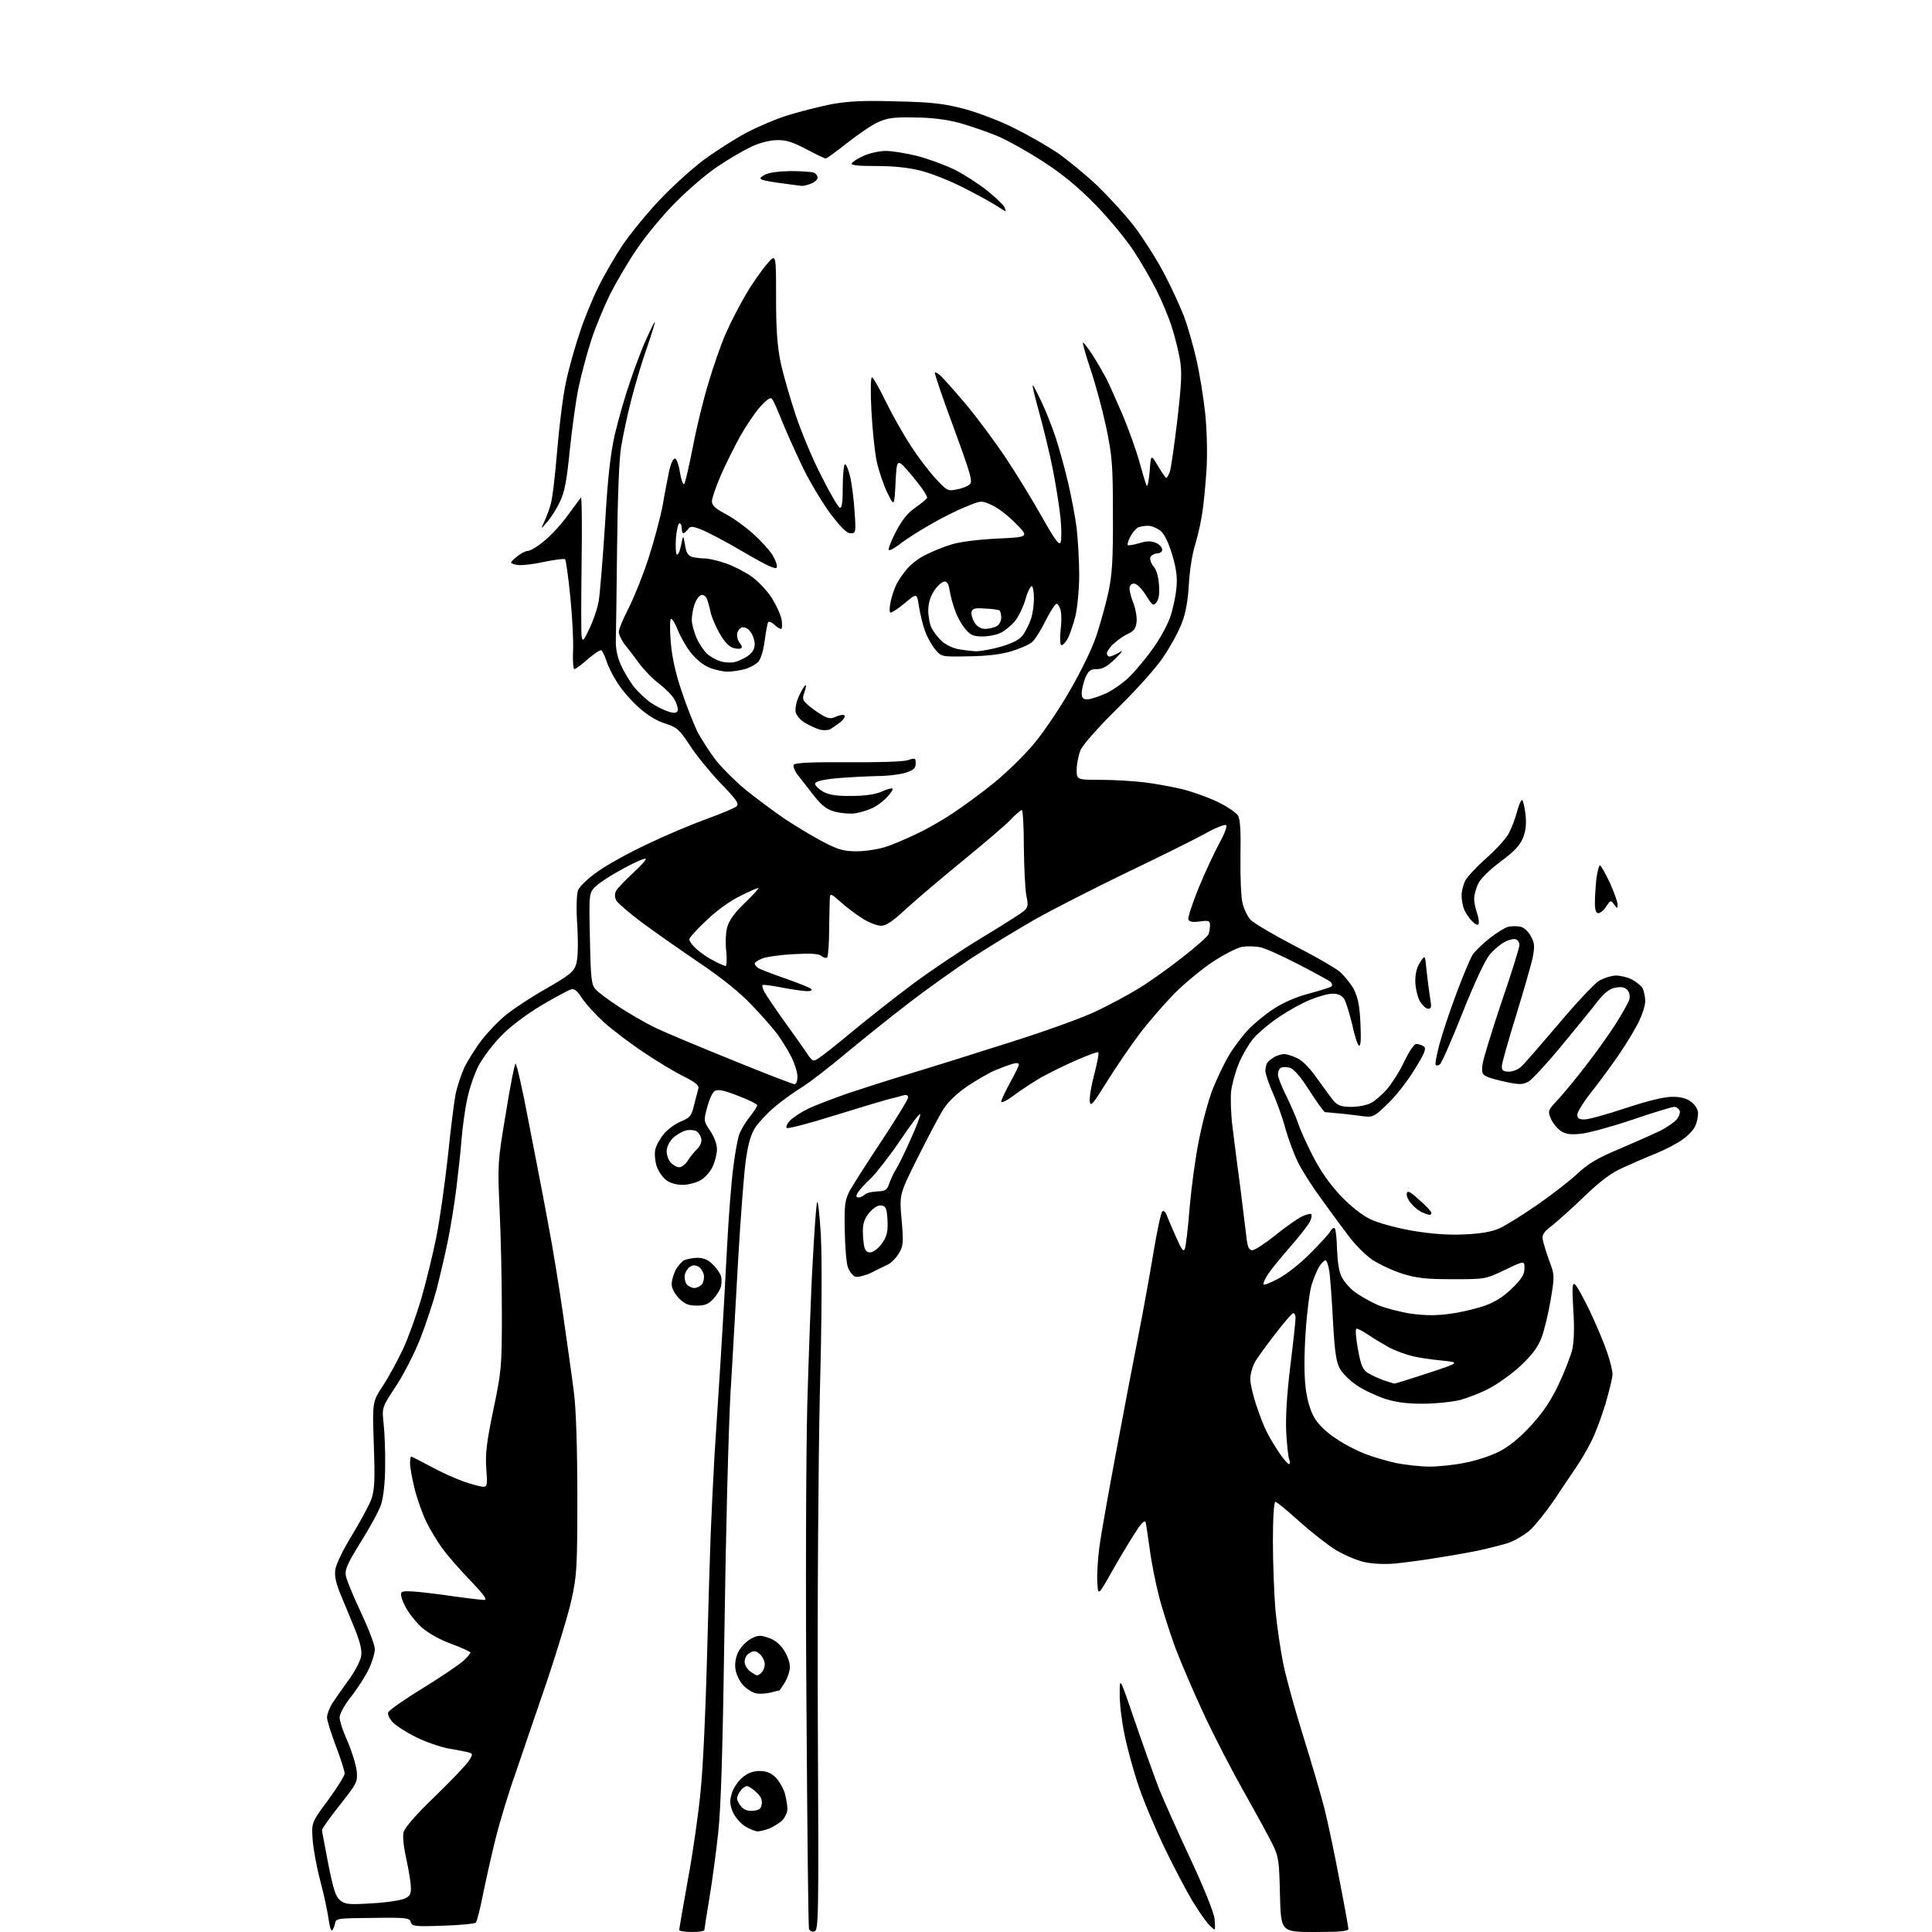 <?xml version="1.0" encoding="UTF-8" standalone="no"?>
<svg 
  version="1.1" 
  xmlns="http://www.w3.org/2000/svg" 
  xmlns:xlink="http://www.w3.org/1999/xlink" 
  xmlns:svg="http://www.w3.org/2000/svg"
  xmlns:rdf="http://www.w3.org/1999/02/22-rdf-syntax-ns#"
  xmlns:cc="http://creativecommons.org/ns#"
  xmlns:dc="http://purl.org/dc/elements/1.1/"
  viewBox="0 0 768 768"
  width="768"
  height="768"
>
<style>svg {background-color: white; }</style>"
<path stroke="none" fill="black" fill-rule="evenodd" d="M132.0,767.3C131.6,767.8 131.0,765.7 130.6,762.8C130.2,759.9 128.8,753.2 127.4,748.0C126.0,742.8 124.6,735.4 124.3,731.5C123.8,724.5 123.8,724.5 130.4,715.6C134.0,710.7 137.0,705.9 137.0,705.0C137.0,704.0 135.4,699.0 133.5,694.0C131.6,689.0 130.0,683.9 130.0,682.7C130.0,681.5 130.9,679.1 131.9,677.4C133.0,675.7 135.9,671.5 138.4,668.1C140.9,664.7 143.2,660.4 143.5,658.6C144.0,656.2 143.3,653.3 141.2,647.9C139.5,643.8 137.0,637.6 135.5,634.1C133.6,629.5 132.9,626.6 133.3,623.9C133.6,621.8 136.4,616.0 139.9,610.3C143.2,604.9 146.7,598.4 147.6,596.0C148.9,592.2 149.1,588.7 148.6,574.4C148.0,557.3 148.0,557.3 152.2,550.9C154.5,547.4 158.0,540.9 160.1,536.5C162.2,532.1 165.4,523.1 167.4,516.5C169.3,509.9 172.0,498.9 173.4,492.0C174.8,485.1 176.8,470.7 178.0,460.0C179.1,449.3 180.5,438.0 181.1,435.0C181.7,432.0 183.3,427.2 184.6,424.3C186.0,421.5 189.1,416.5 191.6,413.3C194.1,410.1 198.4,405.6 201.2,403.4C204.0,401.1 211.1,396.4 217.1,393.0C226.3,387.7 228.1,386.3 229.0,383.4C229.7,381.3 229.9,376.0 229.5,368.3C229.0,360.9 229.2,355.5 229.8,353.8C230.4,352.4 233.8,349.1 237.4,346.6C240.9,344.0 249.8,339.1 257.2,335.6C264.5,332.1 275.2,327.6 281.0,325.5C286.8,323.4 292.1,321.2 292.8,320.5C293.9,319.5 292.7,317.8 286.5,311.4C282.4,307.1 276.8,300.3 274.3,296.4C270.0,289.9 269.1,289.1 264.4,287.6C261.1,286.6 257.2,284.2 253.9,281.2C251.0,278.6 247.2,274.3 245.5,271.5C243.7,268.8 241.7,264.8 241.1,262.8C240.4,260.7 239.5,258.8 239.0,258.5C238.6,258.3 236.2,259.8 233.7,262.0C231.2,264.2 228.8,266.0 228.3,266.0C227.9,266.0 227.6,262.7 227.8,258.8C228.0,254.8 227.5,245.1 226.7,237.2C225.9,229.3 225.0,222.6 224.6,222.3C224.3,222.0 220.4,222.5 216.0,223.4C211.5,224.4 206.7,224.9 205.2,224.5C202.5,223.8 202.5,223.8 205.3,221.4C206.8,220.1 208.9,219.0 209.8,219.0C210.8,219.0 213.8,217.2 216.5,214.9C219.2,212.7 223.4,208.1 225.8,204.7C228.3,201.3 230.6,198.2 230.9,197.8C231.3,197.3 231.4,209.0 231.2,223.8C231.0,238.5 231.0,251.6 231.2,253.0C231.6,255.2 232.0,254.8 234.3,249.9C235.8,246.8 237.5,241.9 238.0,238.9C238.5,235.9 239.6,222.2 240.5,208.5C241.6,189.8 242.6,180.8 244.4,172.7C245.8,166.8 248.5,157.3 250.5,151.6C252.4,145.9 255.3,138.2 257.0,134.6C258.6,131.0 260.1,128.0 260.3,128.0C260.5,128.0 259.2,132.4 257.3,137.8C255.4,143.1 252.6,152.5 251.0,158.7C249.4,164.9 247.6,173.4 246.9,177.7C246.1,182.4 245.5,198.3 245.3,217.5C245.1,235.1 244.9,251.8 244.8,254.5C244.7,257.7 245.4,261.2 246.8,264.3C248.0,267.0 250.3,270.8 251.9,272.9C253.6,275.0 256.6,277.9 258.8,279.4C260.9,280.8 264.1,282.4 265.8,282.9C268.0,283.6 269.0,283.5 269.4,282.5C269.6,281.8 269.1,279.8 268.2,278.2C267.3,276.5 264.5,273.7 262.0,271.8C259.6,270.0 256.1,266.4 254.3,264.0C252.5,261.5 249.9,258.1 248.5,256.4C247.1,254.6 246.0,252.3 246.0,251.2C246.0,250.0 247.8,245.8 249.9,241.7C252.0,237.6 255.6,228.7 257.8,221.9C260.0,215.1 262.6,205.4 263.5,200.5C264.3,195.6 265.6,189.3 266.1,186.7C266.8,183.9 267.7,182.1 268.4,182.3C269.0,182.5 269.9,185.0 270.3,187.9C270.8,190.8 271.5,192.8 272.0,192.4C272.4,191.9 273.9,185.3 275.4,177.8C276.8,170.3 279.6,158.8 281.6,152.3C283.5,145.8 286.6,136.9 288.5,132.6C290.4,128.2 294.1,121.1 296.7,116.7C299.3,112.3 303.1,107.0 305.0,104.8C308.5,100.8 308.5,100.8 308.5,118.2C308.5,131.0 309.0,137.7 310.3,144.0C311.3,148.7 314.0,158.1 316.3,165.0C318.6,171.9 323.2,182.9 326.6,189.4C329.9,196.0 333.2,201.6 333.8,201.8C334.7,202.1 335.0,199.8 335.0,193.6C335.0,189.0 335.4,184.9 335.8,184.6C336.3,184.3 337.2,186.4 337.9,189.3C338.6,192.2 339.4,198.4 339.7,203.2C340.3,211.7 340.2,212.0 338.1,212.0C336.6,212.0 334.2,209.6 329.8,203.8C326.5,199.2 321.3,190.6 318.5,184.5C315.6,178.4 312.0,170.3 310.5,166.5C309.0,162.7 307.4,159.1 306.8,158.5C306.2,157.8 304.6,159.0 302.1,161.8C300.0,164.2 296.5,169.4 294.3,173.3C292.1,177.3 288.6,184.2 286.6,188.8C284.6,193.4 283.0,198.1 283.0,199.3C283.0,200.9 284.4,202.2 288.4,204.3C291.3,205.8 296.2,209.3 299.3,212.1C302.3,214.8 305.8,218.6 307.0,220.5C308.2,222.4 309.0,224.6 308.8,225.5C308.6,226.6 305.1,225.0 295.5,219.4C288.4,215.2 280.7,211.2 278.5,210.4C275.0,209.1 274.4,209.1 273.4,210.5C272.8,211.3 272.0,212.0 271.6,212.0C271.3,212.0 271.0,211.1 271.0,210.0C271.0,208.9 270.6,208.0 270.1,208.0C269.6,208.0 269.0,210.6 268.7,213.8C268.5,216.9 268.6,219.9 269.0,220.4C269.5,220.8 270.2,219.3 270.7,216.9C271.6,212.5 271.6,212.5 272.3,216.6C272.8,219.8 273.5,220.9 275.2,221.4C276.5,221.7 278.7,222.0 280.3,222.0C281.8,222.0 285.5,222.9 288.4,223.9C291.4,224.9 295.9,227.2 298.5,229.0C301.0,230.7 304.7,234.5 306.6,237.4C308.5,240.3 310.3,244.3 310.7,246.3C311.0,248.4 310.9,250.0 310.5,250.0C310.0,250.0 308.8,249.3 307.8,248.3C306.8,247.4 305.7,246.9 305.4,247.3C305.1,247.6 304.5,250.8 304.0,254.5C303.5,258.4 302.5,261.9 301.4,263.1C300.5,264.1 298.1,265.4 296.1,266.0C294.1,266.5 291.0,267.0 289.3,267.0C287.5,267.0 284.2,266.3 282.0,265.4C279.5,264.4 276.6,262.0 274.5,259.3C272.6,256.9 270.4,252.9 269.4,250.4C268.5,248.0 267.3,246.0 266.8,246.0C266.3,246.0 266.2,249.6 266.6,254.7C267.0,260.5 268.4,267.1 270.7,274.0C272.6,279.8 275.5,287.2 277.1,290.6C278.8,293.9 282.3,299.3 284.9,302.6C287.6,305.9 292.9,311.1 296.7,314.2C300.6,317.3 307.4,322.4 311.9,325.5C316.5,328.5 323.4,332.7 327.3,334.7C333.5,337.9 335.4,338.4 341.0,338.4C344.6,338.3 349.8,337.5 352.5,336.5C355.2,335.6 360.6,333.3 364.5,331.4C368.4,329.6 374.9,325.9 379.0,323.1C383.1,320.4 390.3,315.1 395.0,311.3C399.7,307.5 406.5,300.9 410.2,296.6C413.9,292.4 420.5,282.8 424.9,275.2C429.7,266.9 434.1,258.0 435.9,252.5C437.5,247.6 439.7,239.7 440.7,235.0C442.1,228.2 442.5,222.1 442.4,204.5C442.4,184.6 442.1,181.3 439.7,169.7C438.2,162.7 435.4,152.4 433.5,146.8C431.6,141.2 430.3,136.4 430.5,136.2C430.7,136.0 432.4,138.2 434.3,141.1C436.2,144.1 438.6,148.3 439.8,150.5C440.9,152.7 443.8,159.2 446.3,165.0C448.7,170.8 451.7,179.1 452.9,183.5C454.1,187.9 455.4,192.2 455.8,193.0C456.1,193.8 456.7,191.3 457.0,187.5C457.5,180.5 457.5,180.5 460.3,185.2C461.9,187.9 463.4,190.0 463.6,190.0C463.9,190.0 464.5,188.9 465.0,187.6C465.5,186.3 466.8,177.0 468.0,167.0C469.7,152.2 469.9,147.7 469.0,142.7C468.4,139.3 467.0,133.6 465.8,130.0C464.7,126.4 462.0,119.9 459.8,115.5C457.6,111.1 453.3,103.7 450.3,99.2C447.2,94.6 440.4,86.4 435.1,81.0C428.5,74.3 422.1,69.0 414.6,64.2C408.6,60.3 400.4,55.7 396.3,54.0C392.2,52.3 385.4,50.0 381.2,48.8C376.2,47.5 370.0,46.7 363.5,46.7C355.3,46.5 352.7,46.9 349.0,48.6C346.5,49.7 341.0,53.5 336.8,56.8C332.5,60.2 328.7,63.0 328.2,63.0C327.8,63.0 324.3,61.3 320.5,59.3C315.2,56.5 312.4,55.6 308.9,55.7C306.1,55.7 301.9,56.8 298.7,58.3C295.7,59.7 289.7,63.2 285.4,66.1C281.0,69.0 273.4,75.5 268.4,80.6C263.4,85.6 256.5,94.0 253.1,99.1C249.6,104.2 244.9,112.3 242.5,117.0C240.2,121.7 236.8,129.8 235.1,135.0C233.4,140.2 231.1,148.8 230.0,154.0C228.9,159.2 227.4,170.4 226.5,178.9C225.3,190.9 224.5,195.5 222.6,199.4C221.3,202.2 219.0,205.8 217.5,207.5C214.9,210.5 214.9,210.5 216.3,207.5C217.1,205.8 218.3,202.7 218.9,200.5C219.6,198.3 220.7,188.6 221.5,179.0C222.3,169.4 223.8,157.2 225.0,151.8C226.1,146.5 228.6,137.7 230.5,132.1C232.3,126.6 235.7,118.3 238.0,113.8C240.2,109.3 244.5,101.9 247.5,97.4C250.5,93.0 257.0,85.0 262.1,79.6C267.1,74.3 275.0,67.1 279.7,63.6C284.3,60.2 292.0,55.3 296.8,52.7C301.6,50.2 309.2,47.0 313.6,45.7C318.1,44.3 325.7,42.4 330.6,41.4C337.5,40.2 343.3,39.9 356.5,40.3C370.6,40.6 375.2,41.2 383.4,43.3C388.8,44.8 397.6,48.1 402.9,50.8C408.2,53.4 415.9,57.8 420.0,60.5C424.1,63.3 431.4,69.3 436.3,73.9C441.1,78.6 448.0,86.1 451.5,90.8C454.9,95.4 460.1,103.6 462.9,109.0C465.7,114.3 469.1,121.8 470.6,125.6C472.0,129.3 474.2,136.9 475.5,142.5C476.8,148.0 478.4,157.9 479.1,164.4C479.8,171.5 480.0,180.8 479.6,186.9C479.2,192.8 478.5,200.4 477.9,204.0C477.4,207.6 476.1,213.2 475.1,216.5C474.0,219.8 472.9,226.8 472.6,232.1C472.3,238.3 471.3,243.8 469.9,247.4C468.8,250.5 465.5,256.6 462.7,260.8C459.7,265.4 452.1,273.8 444.3,281.5C436.3,289.4 430.5,296.0 429.5,298.2C428.7,300.3 428.0,303.8 428.0,306.0C428.0,310.0 428.0,310.0 437.8,310.0C443.1,310.0 450.9,310.5 455.0,311.0C459.1,311.5 465.6,312.7 469.5,313.6C473.4,314.5 479.8,316.8 483.7,318.6C487.7,320.5 491.5,323.1 492.2,324.3C493.0,325.8 493.3,330.9 493.1,340.5C493.0,348.2 493.3,356.5 493.9,358.9C494.4,361.2 495.9,364.3 497.1,365.6C498.4,367.0 506.1,371.5 514.1,375.7C522.2,379.8 530.5,384.6 532.5,386.2C534.4,387.9 537.0,391.1 538.2,393.3C539.8,396.5 540.5,399.9 540.8,406.9C541.1,413.4 540.9,416.1 540.2,415.6C539.6,415.3 538.4,411.5 537.5,407.2C536.5,403.0 535.1,398.5 534.4,397.2C533.4,395.7 532.0,395.0 529.7,395.0C528.0,395.0 524.0,396.1 520.9,397.4C517.8,398.6 512.2,401.7 508.4,404.3C504.6,406.8 499.9,410.8 498.0,413.1C496.2,415.4 493.6,419.8 492.4,422.9C491.1,426.0 489.8,430.8 489.4,433.7C489.1,436.5 489.3,442.8 489.9,447.7C490.5,452.5 491.9,463.7 493.1,472.5C494.2,481.3 495.3,490.4 495.6,492.8C496.0,495.9 496.6,497.0 497.8,497.0C498.7,497.0 502.9,494.3 507.0,491.0C511.1,487.7 515.8,484.4 517.5,483.6C519.1,482.8 520.8,482.4 521.2,482.6C521.6,482.9 521.4,484.3 520.6,485.8C519.8,487.3 516.4,491.6 513.0,495.5C509.6,499.4 505.6,504.2 504.2,506.3C502.8,508.3 502.0,510.3 502.3,510.6C502.6,510.9 505.2,509.9 508.1,508.3C511.1,506.8 516.7,502.4 520.6,498.5C524.5,494.6 528.2,490.6 528.8,489.5C529.4,488.4 530.2,487.9 530.6,488.3C531.0,488.7 531.4,492.5 531.5,496.8C531.7,501.7 532.3,505.8 533.4,507.7C534.3,509.5 536.5,512.0 538.3,513.4C540.1,514.8 544.1,517.1 547.1,518.5C550.2,519.9 556.4,521.5 560.8,522.2C566.9,523.0 571.0,523.0 576.8,522.2C581.1,521.6 587.3,520.1 590.6,518.9C594.5,517.5 598.1,515.1 601.2,512.0C604.9,508.4 606.0,506.6 606.0,504.2C606.0,501.1 606.0,501.1 598.2,504.8C590.5,508.5 590.4,508.5 577.5,508.5C566.8,508.5 563.2,508.1 557.4,506.3C553.4,505.0 548.1,502.5 545.4,500.7C542.7,498.8 538.5,494.6 536.0,491.2C533.5,487.9 528.7,481.4 525.4,476.8C522.0,472.2 517.8,465.7 516.1,462.3C514.4,458.9 512.1,452.7 510.9,448.4C509.8,444.2 507.5,437.9 505.9,434.3C504.3,430.7 503.0,426.8 503.0,425.7C503.0,424.5 503.4,423.0 503.8,422.4C504.2,421.8 505.5,420.8 506.7,420.1C507.9,419.5 509.6,419.0 510.5,419.0C511.4,419.0 513.7,419.7 515.6,420.6C517.8,421.6 520.9,424.8 523.7,428.9C526.3,432.5 529.2,436.5 530.3,437.8C531.9,439.5 533.4,440.0 537.2,440.0C539.9,440.0 543.4,439.3 544.9,438.5C546.5,437.7 549.5,435.1 551.5,432.8C553.5,430.4 556.6,425.5 558.3,421.8C560.2,417.9 562.1,415.0 563.0,415.0C563.8,415.0 565.1,415.4 565.9,415.9C567.1,416.7 566.5,418.4 562.4,425.0C559.7,429.5 554.9,435.7 551.7,438.7C545.9,444.3 545.9,444.3 540.2,443.5C537.1,443.1 532.9,442.6 531.0,442.5C529.1,442.3 527.2,442.1 526.7,442.1C526.3,442.0 523.5,438.2 520.5,433.5C516.8,427.7 514.2,424.8 512.6,424.4C511.2,424.1 509.6,424.1 509.1,424.5C508.5,424.8 508.0,426.0 508.0,427.1C508.0,428.2 509.5,432.1 511.4,435.8C513.2,439.5 515.3,444.3 516.0,446.5C516.7,448.7 519.3,454.5 521.8,459.4C524.8,465.3 528.6,470.7 532.8,475.2C536.7,479.3 541.3,483.0 544.6,484.6C547.7,486.1 554.6,488.0 561.2,489.2C569.1,490.5 575.4,491.0 582.0,490.7C588.6,490.4 592.9,489.7 596.0,488.3C598.5,487.2 605.2,483.0 611.0,479.0C616.8,475.0 624.0,469.4 627.0,466.6C631.4,462.5 634.9,460.4 644.0,456.6C650.3,453.9 657.5,450.7 660.0,449.5C662.5,448.2 665.3,446.3 666.4,445.1C667.4,444.0 668.0,442.4 667.7,441.5C667.3,440.7 666.4,440.0 665.5,440.0C664.6,440.0 657.1,442.3 648.9,445.1C640.6,447.9 631.4,450.4 628.4,450.7C624.4,451.1 622.4,450.9 620.5,449.6C619.0,448.6 617.2,446.4 616.5,444.7C615.2,441.6 615.3,441.4 619.4,437.0C621.7,434.5 626.5,428.7 630.1,424.0C633.8,419.3 639.1,411.9 641.9,407.6C644.7,403.2 647.3,398.6 647.7,397.3C648.0,395.8 647.7,394.3 646.8,393.4C645.8,392.4 644.4,392.2 642.1,392.6C639.7,393.1 637.7,394.7 634.8,398.4C632.7,401.2 626.2,409.1 620.5,416.0C614.8,422.9 609.0,429.2 607.5,430.0C605.3,431.2 603.9,431.2 598.7,430.1C595.3,429.4 591.7,428.4 590.7,427.8C589.1,427.0 588.9,426.1 589.4,422.7C589.8,420.4 593.2,409.3 597.0,398.0C600.9,386.7 604.0,376.6 604.0,375.7C604.0,374.7 603.4,373.7 602.6,373.4C601.8,373.1 599.9,373.5 598.2,374.4C596.6,375.2 594.0,377.4 592.3,379.3C590.5,381.4 586.4,390.0 581.5,402.3C577.2,413.2 573.1,422.5 572.4,423.1C571.7,423.6 571.0,423.7 570.7,423.3C570.4,422.9 571.1,419.4 572.1,415.5C573.1,411.6 576.1,402.5 578.8,395.3C581.5,388.0 584.5,380.9 585.4,379.5C586.3,378.2 589.3,375.2 592.1,373.0C594.9,370.8 598.3,368.7 599.6,368.4C600.9,368.1 603.1,368.1 604.5,368.4C605.9,368.8 607.7,370.4 608.6,372.3C610.1,375.0 610.1,376.3 609.2,381.0C608.5,384.0 605.5,394.5 602.5,404.2C599.5,413.9 597.0,422.7 597.0,423.9C597.0,425.5 597.6,426.0 599.8,426.0C601.4,426.0 603.6,425.1 604.7,424.0C605.9,423.0 612.5,415.3 619.5,407.1C626.5,398.8 633.7,391.1 635.6,389.9C637.5,388.8 640.6,387.8 642.4,387.8C644.2,387.8 647.1,388.5 648.8,389.4C650.5,390.3 652.4,391.9 653.0,392.9C653.5,394.0 654.0,396.3 654.0,398.0C654.0,399.7 652.8,403.4 651.4,406.3C649.9,409.2 646.6,414.8 643.9,418.7C641.2,422.7 636.3,429.4 633.0,433.6C629.7,437.7 627.0,442.0 627.0,443.1C627.0,444.5 627.7,445.0 629.8,445.0C631.4,445.0 638.8,443.0 646.2,440.5C655.0,437.6 661.5,436.0 664.7,436.0C668.3,436.0 670.5,436.6 672.4,438.1C673.9,439.3 675.0,441.1 675.0,442.5C675.0,443.8 674.6,446.0 674.0,447.4C673.5,448.8 671.3,451.2 669.1,452.8C666.8,454.5 662.0,457.0 658.3,458.5C654.5,460.0 648.6,462.6 645.1,464.2C640.5,466.2 636.3,469.4 630.1,475.3C625.4,479.9 619.5,485.1 617.2,487.0C613.6,489.7 612.9,490.8 613.3,492.9C613.6,494.3 614.7,498.1 615.9,501.3C618.0,506.9 618.0,507.2 616.4,516.8C615.5,522.1 613.9,528.8 612.8,531.7C611.4,535.4 609.2,538.4 604.7,542.7C601.3,545.9 595.7,549.9 592.4,551.7C589.1,553.5 583.7,555.6 580.5,556.5C577.2,557.3 570.5,558.0 565.5,558.0C558.9,558.0 554.7,557.4 550.1,555.9C546.7,554.7 541.8,552.4 539.2,550.6C536.7,548.9 533.7,546.0 532.7,544.2C531.2,541.6 530.6,537.8 529.9,525.7C529.5,517.3 528.8,508.4 528.5,505.8C528.1,503.1 527.4,501.0 526.9,501.0C526.4,501.0 525.3,502.1 524.4,503.5C523.6,504.8 522.2,508.1 521.4,510.7C520.6,513.3 519.5,521.9 519.0,529.7C518.4,538.8 518.4,546.6 519.0,551.6C519.6,556.6 520.9,560.8 522.5,563.6C524.0,566.2 527.3,569.4 531.0,571.8C534.3,574.1 539.6,576.8 542.8,578.0C545.9,579.2 551.4,580.8 555.0,581.6C558.6,582.3 564.6,583.0 568.3,583.0C572.0,583.0 578.5,582.3 582.7,581.4C586.9,580.6 592.9,578.6 596.0,577.0C599.7,575.1 604.1,571.6 608.4,566.9C613.2,561.7 616.4,557.0 619.5,550.5C621.8,545.6 624.3,539.3 625.0,536.5C625.7,533.2 625.9,527.9 625.4,520.6C624.9,511.9 625.0,509.9 626.0,510.5C626.7,510.9 629.4,515.8 632.1,521.4C634.7,526.9 637.8,534.3 638.9,537.7C640.1,541.1 641.0,545.0 641.0,546.3C641.0,547.6 639.7,552.9 638.2,558.1C636.6,563.3 634.1,570.0 632.6,572.9C631.1,575.9 628.5,580.4 626.8,582.9C625.1,585.4 621.1,591.3 618.0,596.0C614.8,600.7 610.4,606.2 608.3,608.2C606.1,610.1 602.1,612.5 599.4,613.4C596.7,614.2 591.4,615.6 587.5,616.4C583.6,617.2 576.2,618.5 571.0,619.3C565.8,620.2 558.5,621.1 554.8,621.5C550.9,621.9 545.8,621.7 542.6,621.0C539.6,620.4 534.5,618.2 531.1,616.2C527.8,614.2 521.2,609.0 516.5,604.8C511.8,600.5 507.5,597.0 507.0,597.0C506.4,597.0 506.0,603.4 506.0,612.8C506.0,621.4 506.5,633.7 507.0,640.0C507.6,646.2 509.0,655.8 510.1,661.3C511.2,666.7 514.8,679.8 518.1,690.3C521.4,700.9 525.2,713.8 526.5,719.0C527.8,724.2 530.5,736.8 532.4,747.0C534.4,757.2 536.0,766.1 536.0,766.8C536.0,767.7 532.4,768.0 522.6,768.0C509.2,768.0 509.2,768.0 508.8,753.2C508.5,739.6 508.3,738.1 505.8,733.0C504.3,730.0 499.3,720.8 494.6,712.5C489.9,704.2 482.7,690.3 478.6,681.5C474.5,672.7 469.4,660.8 467.2,655.0C465.1,649.2 462.1,640.0 460.7,634.5C459.3,629.0 457.6,620.5 457.0,615.5C456.3,610.5 455.6,605.9 455.4,605.1C455.1,604.2 453.7,605.4 451.7,608.6C449.9,611.3 445.7,618.2 442.4,624.0C436.5,634.5 436.5,634.5 436.2,629.0C436.0,626.0 436.4,619.7 437.0,615.1C437.6,610.4 440.6,593.6 443.6,577.6C446.6,561.6 450.6,540.6 452.5,531.0C454.4,521.4 457.1,506.5 458.5,498.0C459.9,489.5 461.5,482.1 462.0,481.6C462.6,481.0 463.4,481.8 464.0,483.6C464.6,485.2 466.3,489.1 467.8,492.4C469.8,496.9 470.5,497.8 471.0,496.4C471.4,495.3 472.3,488.0 472.9,480.0C473.6,472.0 475.2,459.9 476.6,453.2C477.9,446.4 480.4,437.3 482.0,433.1C483.7,428.9 486.6,422.7 488.6,419.4C490.5,416.2 494.0,411.6 496.3,409.2C498.6,406.8 503.0,403.2 506.2,401.1C509.8,398.7 514.9,396.4 520.2,395.0C524.7,393.8 528.9,392.5 529.3,392.1C529.7,391.7 529.5,390.8 528.8,390.2C528.1,389.7 522.3,386.5 515.9,383.2C509.5,379.9 502.7,376.8 500.7,376.5C498.6,376.1 495.5,376.1 493.6,376.4C491.7,376.8 486.6,379.4 482.3,382.2C478.0,385.0 471.1,390.7 466.9,394.9C462.8,399.1 456.6,406.2 453.2,410.7C449.7,415.3 443.9,423.8 440.2,429.7C434.5,438.9 433.5,440.1 433.2,437.9C433.0,436.4 433.8,431.5 435.0,427.0C436.2,422.5 436.9,418.6 436.6,418.3C436.4,418.0 432.5,419.4 428.0,421.4C423.5,423.3 417.1,426.5 413.7,428.4C410.3,430.4 405.4,433.6 402.8,435.6C400.1,437.6 398.0,438.6 398.0,437.9C398.0,437.3 399.6,433.9 401.5,430.4C403.4,427.0 405.0,423.7 405.0,423.2C405.0,422.5 404.0,422.4 402.2,423.0C400.7,423.4 397.7,424.6 395.5,425.5C393.3,426.4 388.5,429.2 384.8,431.6C380.6,434.5 377.1,437.7 375.1,440.8C373.4,443.4 368.8,452.2 364.8,460.2C357.5,474.8 357.5,474.8 358.4,484.8C359.2,493.9 359.1,495.1 357.4,498.1C356.3,500.0 354.3,502.0 352.9,502.7C351.6,503.3 348.5,504.8 346.2,506.0C343.8,507.1 341.0,507.8 340.0,507.5C339.0,507.2 337.6,505.4 337.0,503.6C336.4,501.8 335.9,495.2 335.8,488.9C335.6,479.0 335.9,477.0 337.7,473.5C338.9,471.3 344.6,462.3 350.4,453.6C356.2,444.8 361.0,437.0 361.0,436.3C361.0,435.4 360.3,435.1 359.2,435.4C358.3,435.7 355.5,436.4 353.0,437.0C350.5,437.7 340.7,440.6 331.1,443.6C321.6,446.6 313.4,448.7 312.8,448.4C312.3,448.1 312.8,446.8 314.0,445.5C315.2,444.2 318.6,442.0 321.5,440.6C324.3,439.3 331.4,436.6 337.1,434.6C342.8,432.7 354.0,429.1 362.0,426.7C370.0,424.3 387.5,418.8 401.0,414.5C414.5,410.3 430.0,404.7 435.5,402.1C441.0,399.5 448.6,395.4 452.5,393.0C456.4,390.7 464.1,385.2 469.6,380.9C475.2,376.6 480.0,372.3 480.4,371.4C480.7,370.6 481.0,368.9 481.0,367.8C481.0,366.0 480.5,365.8 476.9,366.3C474.1,366.7 472.7,366.4 472.4,365.5C472.1,364.8 474.0,359.1 476.5,352.9C479.1,346.6 482.8,338.7 484.7,335.2C486.7,331.6 487.9,328.5 487.4,328.0C486.9,327.6 483.1,329.1 479.0,331.4C474.9,333.7 460.9,340.6 448.0,346.8C435.1,353.0 418.5,361.5 411.2,365.6C403.9,369.8 392.4,376.8 385.7,381.2C379.0,385.7 368.0,393.5 361.3,398.7C354.6,403.8 343.4,412.8 336.4,418.6C329.4,424.5 321.4,430.6 318.6,432.3C315.8,434.0 311.1,437.4 308.2,439.8C305.2,442.3 301.7,446.0 300.3,448.1C298.5,450.9 297.4,454.5 296.4,461.7C295.7,467.1 294.4,484.1 293.5,499.5C292.6,514.9 291.3,539.2 290.4,553.5C289.6,567.8 288.5,609.9 288.0,647.0C287.3,695.4 286.6,718.5 285.5,728.5C284.7,736.2 283.1,747.9 282.0,754.5C280.9,761.1 280.0,766.8 280.0,767.2C280.0,767.7 277.8,768.0 275.0,768.0C272.2,768.0 270.0,767.6 270.0,767.2C270.0,766.7 271.6,757.6 273.5,746.9C275.5,736.2 277.7,720.5 278.5,712.0C279.4,703.5 280.5,680.3 281.0,660.5C281.5,640.7 282.2,618.0 282.5,610.0C282.8,602.0 283.5,588.1 284.0,579.0C284.6,569.9 285.7,552.4 286.5,540.0C287.3,527.6 288.4,507.8 289.0,496.0C289.6,484.2 290.7,469.8 291.5,464.0C292.2,458.2 293.3,452.2 294.0,450.6C294.6,449.0 296.4,446.0 298.0,444.0C299.7,441.9 301.0,439.8 301.0,439.3C301.0,438.9 297.6,437.2 293.4,435.6C287.8,433.4 285.4,432.9 284.1,433.7C283.2,434.2 281.9,437.2 281.1,440.2C279.7,445.5 279.7,445.7 282.3,449.5C283.9,451.9 285.0,454.8 285.0,456.8C285.0,458.7 284.2,461.8 283.3,463.7C282.4,465.7 280.3,468.1 278.6,469.1C276.9,470.1 273.6,471.0 271.4,471.0C268.8,471.0 266.3,470.3 264.7,469.0C263.3,467.9 261.6,465.4 261.0,463.5C260.4,461.6 260.1,458.6 260.5,456.9C260.9,455.2 262.5,452.4 264.1,450.5C265.7,448.7 268.8,446.5 270.9,445.7C274.3,444.3 274.9,443.5 275.9,439.3C276.6,436.7 277.3,433.7 277.6,432.8C278.0,431.5 276.6,430.3 271.8,427.9C268.3,426.2 261.2,421.9 256.0,418.4C250.7,414.9 243.6,409.5 240.1,406.4C236.6,403.2 232.7,398.9 231.3,396.7C229.5,393.9 228.3,392.9 227.0,393.3C226.0,393.6 220.7,396.4 215.3,399.6C209.6,403.0 203.0,407.9 199.5,411.5C196.2,414.8 192.1,420.2 190.3,423.5C188.6,426.8 186.5,432.9 185.7,437.0C184.8,441.1 183.9,448.1 183.5,452.5C183.2,456.9 182.2,465.8 181.4,472.4C180.6,478.9 179.0,488.6 177.9,493.9C176.8,499.2 174.8,507.7 173.5,512.8C172.1,517.9 169.2,526.7 167.0,532.3C164.8,537.9 160.5,546.3 157.4,551.0C151.8,559.5 151.8,559.5 152.5,566.0C152.9,569.6 153.2,577.2 153.1,582.9C153.1,589.3 152.4,595.2 151.5,598.0C150.7,600.5 147.0,607.3 143.4,613.0C138.0,621.7 137.0,624.0 137.5,626.5C137.8,628.1 140.5,634.7 143.5,641.0C146.5,647.4 149.0,653.9 149.0,655.5C149.0,657.2 147.9,660.8 146.6,663.5C145.3,666.2 142.2,671.1 139.6,674.4C137.0,677.7 135.0,681.3 135.0,682.7C135.0,684.1 136.4,688.4 138.2,692.3C139.9,696.3 141.5,701.5 141.8,704.0C142.2,708.4 141.9,708.9 135.1,717.5C131.2,722.4 128.0,726.9 128.0,727.5C128.0,728.0 129.2,734.1 130.5,741.0C132.5,751.0 133.4,753.9 135.2,755.4C137.2,757.0 138.6,757.2 147.9,756.6C153.6,756.3 159.4,755.4 160.9,754.7C163.0,753.7 163.5,752.8 163.3,750.0C163.3,748.1 162.4,743.1 161.5,738.9C160.5,734.5 160.0,730.0 160.4,728.4C160.9,726.5 165.3,721.4 173.0,714.0C179.5,707.7 185.6,701.3 186.5,699.8C188.0,697.3 188.0,697.1 186.3,696.6C185.3,696.4 181.8,695.6 178.5,695.1C175.2,694.5 169.3,692.5 165.5,690.6C161.6,688.7 157.4,686.0 156.1,684.6C154.8,683.2 154.0,681.5 154.3,680.7C154.6,679.9 160.8,675.5 168.2,671.0C175.5,666.5 182.7,661.6 184.2,660.2C185.8,658.8 187.0,657.3 187.0,656.9C187.0,656.6 183.6,655.0 179.5,653.5C175.0,651.9 170.4,649.3 167.6,646.9C165.2,644.7 162.2,640.9 161.0,638.4C159.5,635.4 159.1,633.5 159.7,632.9C160.4,632.2 165.8,632.6 175.6,633.9C183.7,635.1 191.3,636.0 192.4,636.0C193.9,636.0 192.5,634.1 186.9,628.2C182.8,624.0 177.8,618.2 175.8,615.5C173.9,612.8 171.0,608.1 169.6,605.2C168.1,602.2 166.0,596.4 164.9,592.2C163.9,588.1 163.0,583.4 163.0,581.8C163.0,580.3 163.2,579.0 163.4,579.0C163.7,579.0 167.2,580.8 171.3,583.0C175.3,585.2 181.3,587.9 184.5,589.0C187.7,590.1 191.1,591.0 192.1,591.0C193.7,591.0 193.8,590.2 193.3,583.8C192.9,577.9 193.4,573.4 196.1,560.5C199.3,545.1 199.5,543.7 199.5,522.0C199.5,509.6 199.1,491.2 198.6,481.0C197.8,462.9 197.8,462.1 201.0,443.0C202.7,432.3 204.5,423.2 204.9,422.8C205.3,422.4 207.8,433.4 210.4,447.3C213.1,461.1 216.6,479.2 218.1,487.5C219.7,495.8 222.3,511.7 223.9,523.0C225.5,534.3 227.5,548.2 228.2,554.0C229.0,560.6 229.5,575.7 229.5,595.0C229.5,622.9 229.3,626.4 227.2,635.8C226.0,641.4 221.6,655.8 217.6,667.8C213.5,679.7 207.9,696.2 205.1,704.4C202.2,712.5 198.6,724.4 197.0,730.9C195.4,737.3 193.2,747.2 192.0,753.0C190.9,758.7 189.6,763.8 189.1,764.3C188.7,764.7 182.8,765.3 176.1,765.5C164.8,765.9 163.7,765.7 163.3,764.1C162.9,762.4 161.6,762.2 148.2,762.4C134.4,762.5 133.5,762.6 133.2,764.5C133.0,765.6 132.5,766.9 132.0,767.3zM323.7,767.8C322.8,768.0 321.8,767.6 321.6,766.8C321.3,766.1 320.9,727.2 320.6,680.5C320.2,631.9 320.4,579.7 320.9,558.5C321.5,538.1 322.4,512.3 323.1,501.0C323.7,489.7 324.4,479.4 324.8,478.0C325.1,476.6 325.8,482.5 326.3,491.0C326.8,500.7 326.7,524.1 325.9,554.0C325.3,581.4 324.9,636.6 325.1,684.5C325.5,762.9 325.4,767.5 323.7,767.8zM482.8,767.0C482.6,767.0 481.4,766.0 480.3,764.8C479.1,763.5 476.3,759.4 473.9,755.5C471.6,751.6 466.6,742.2 462.9,734.5C459.2,726.8 454.5,715.7 452.6,709.9C450.6,704.1 448.1,694.9 447.0,689.5C445.9,684.2 445.0,676.8 445.1,673.1C445.1,666.5 445.1,666.5 451.4,685.0C454.9,695.2 459.2,707.1 460.9,711.5C462.7,715.9 468.2,728.2 473.2,738.9C478.5,750.2 482.5,760.2 482.8,762.7C483.0,765.1 483.1,767.0 482.8,767.0zM301.2,728.0C300.3,728.0 298.0,727.1 296.2,726.0C294.3,724.8 292.2,722.3 291.3,720.3C290.1,717.3 290.0,715.9 290.9,712.9C291.5,710.8 293.4,708.0 295.1,706.6C297.2,704.8 299.3,704.0 301.9,704.0C304.7,704.0 306.4,704.7 308.4,706.6C309.8,708.1 311.4,710.9 312.0,712.9C312.5,714.9 313.0,717.7 313.0,719.1C313.0,720.5 312.0,722.6 310.8,723.8C309.5,724.9 307.2,726.3 305.7,726.9C304.1,727.5 302.1,728.0 301.2,728.0zM299.4,719.8C301.8,719.6 302.6,719.0 302.8,717.1C303.1,715.5 302.3,713.9 300.6,712.4C299.2,711.1 297.6,710.0 296.9,710.0C296.3,710.0 295.1,710.8 294.4,711.8C293.7,712.7 293.0,714.1 293.0,714.9C293.0,715.7 293.8,717.2 294.7,718.2C295.8,719.5 297.4,720.0 299.4,719.8zM306.5,672.8C304.8,673.2 302.3,673.4 300.9,673.2C299.4,673.0 297.1,671.6 295.6,670.1C294.1,668.6 292.7,665.7 292.4,663.8C292.0,661.5 292.4,659.0 293.4,656.8C294.4,654.8 296.6,652.5 298.4,651.5C301.2,650.0 302.2,649.9 305.3,651.0C307.7,651.7 310.0,653.5 311.5,655.8C312.9,657.8 314.0,660.8 314.0,662.5C314.0,664.1 313.1,667.0 312.0,668.8C310.9,670.5 309.9,672.0 309.8,672.0C309.6,672.0 308.1,672.3 306.5,672.8zM301.0,666.0C301.3,666.0 302.1,665.5 302.8,664.8C303.5,664.1 304.0,662.6 304.0,661.5C304.0,660.3 303.1,658.5 302.1,657.6C300.6,656.2 299.7,656.1 298.1,657.0C296.9,657.6 296.0,659.1 296.0,660.5C296.0,661.8 297.0,663.6 298.2,664.4C299.4,665.3 300.7,666.0 301.0,666.0zM512.4,582.0C512.8,582.0 512.9,581.2 512.5,580.2C512.1,579.3 511.6,574.5 511.3,569.5C511.0,563.6 511.5,554.6 512.9,543.2C514.1,533.6 515.0,525.0 515.0,523.9C515.0,522.9 514.6,522.0 514.1,522.0C513.6,522.0 510.6,525.5 507.3,529.8C504.0,534.0 500.3,539.1 499.1,541.0C498.0,542.9 497.0,546.1 497.0,548.1C497.0,550.0 498.1,554.8 499.4,558.6C500.7,562.5 502.5,567.2 503.5,569.1C504.4,571.0 506.6,574.6 508.3,577.2C510.1,579.9 511.9,582.0 512.4,582.0zM554.3,550.0C554.7,550.0 560.8,548.1 567.8,545.8C580.5,541.6 580.5,541.6 572.8,540.8C568.6,540.4 563.2,539.6 560.8,538.9C558.4,538.3 554.7,536.9 552.5,535.8C550.3,534.6 546.6,532.4 544.2,530.8C541.9,529.2 539.6,528.0 539.2,528.2C538.7,528.4 539.0,532.0 539.8,536.3C540.9,542.5 541.7,544.4 543.6,545.7C544.9,546.5 547.7,547.8 549.8,548.6C551.8,549.3 553.9,549.9 554.3,550.0zM277.0,519.0C273.7,519.0 272.2,518.4 269.9,516.1C268.2,514.3 267.0,512.1 267.0,510.5C267.0,509.1 267.7,506.6 268.5,505.0C269.3,503.4 270.9,501.6 271.9,501.0C273.0,500.5 275.4,500.0 277.3,500.0C279.7,500.0 281.5,500.8 283.3,502.6C284.8,504.0 286.2,506.1 286.6,507.2C286.9,508.3 286.9,510.2 286.6,511.4C286.3,512.6 284.9,514.9 283.6,516.3C281.7,518.4 280.2,519.0 277.0,519.0zM276.0,512.0C277.0,512.0 278.3,511.3 279.0,510.6C279.6,509.8 280.0,508.1 279.8,506.9C279.6,505.7 278.7,504.2 277.8,503.6C276.5,502.8 275.5,502.8 274.2,503.6C273.3,504.2 272.4,505.7 272.2,506.9C272.0,508.1 272.4,509.8 273.0,510.6C273.7,511.3 275.0,512.0 276.0,512.0zM346.3,497.8C347.5,497.6 349.5,495.9 350.8,494.0C352.6,491.3 353.0,489.5 352.8,485.0C352.5,480.3 352.2,479.5 350.4,479.2C349.0,479.0 347.4,480.0 345.6,482.0C343.7,484.3 343.0,486.3 343.0,489.3C343.0,491.6 343.3,494.5 343.6,495.8C344.1,497.4 344.9,498.0 346.3,497.8zM568.2,482.9C567.8,482.9 566.6,482.5 565.5,482.0C564.4,481.6 562.4,480.1 561.2,478.7C559.9,477.3 559.0,475.4 559.2,474.5C559.4,473.1 560.5,473.6 564.2,477.0C566.9,479.3 569.0,481.6 569.0,482.1C569.0,482.6 568.7,483.0 568.2,482.9zM341.3,476.0C342.0,476.0 343.1,475.5 343.7,474.9C344.4,474.2 346.6,473.7 348.7,473.6C352.0,473.5 352.6,473.1 353.5,470.4C354.1,468.8 355.2,466.3 356.1,464.9C357.0,463.6 359.6,458.3 361.9,453.1C364.2,448.0 366.0,443.4 365.8,442.9C365.6,442.4 362.1,447.0 358.0,453.1C353.9,459.2 348.5,466.1 346.2,468.4C343.8,470.6 341.4,473.3 340.9,474.2C340.2,475.5 340.3,476.0 341.3,476.0zM270.0,464.0C271.0,464.0 272.6,462.8 273.5,461.2C274.5,459.7 276.1,457.7 277.2,456.7C278.3,455.6 279.0,453.9 278.8,452.8C278.6,451.6 277.8,450.3 276.9,449.7C276.0,449.2 274.1,449.0 272.6,449.4C271.1,449.8 268.7,451.2 267.4,452.5C266.0,453.9 265.0,456.1 265.0,457.6C265.0,459.1 265.7,461.2 266.7,462.2C267.6,463.2 269.1,464.0 270.0,464.0zM315.8,431.0C316.5,431.0 317.0,429.7 317.0,428.0C317.0,426.3 315.9,422.8 314.6,420.2C313.3,417.6 310.8,413.6 309.1,411.2C307.4,408.9 302.8,403.6 298.8,399.5C294.2,394.6 287.0,388.8 278.1,382.8C270.6,377.7 260.3,370.5 255.3,366.8C250.2,363.0 245.6,359.0 245.0,358.0C244.3,356.6 244.3,355.4 244.9,354.1C245.5,353.1 248.5,349.9 251.6,347.1C254.7,344.2 257.0,341.7 256.7,341.4C256.4,341.0 252.5,342.7 248.1,345.1C243.7,347.4 238.7,350.6 237.1,352.1C234.1,354.8 234.1,354.8 234.5,373.0C234.8,388.8 235.1,391.5 236.7,393.2C237.7,394.4 241.9,397.5 246.0,400.2C250.1,402.9 256.7,406.7 260.6,408.6C264.4,410.4 278.2,416.2 291.1,421.4C304.0,426.7 315.1,430.9 315.8,431.0zM325.8,420.4C327.3,419.4 333.5,414.5 339.6,409.4C345.7,404.4 356.3,396.0 363.2,390.9C370.2,385.7 382.4,377.5 390.4,372.7C398.3,367.9 405.8,363.2 406.9,362.2C408.7,360.7 408.8,359.9 408.0,356.0C407.5,353.5 407.1,344.9 407.0,336.8C407.0,328.6 406.6,322.0 406.2,322.0C405.8,322.0 403.6,323.8 401.5,326.1C399.3,328.3 390.9,335.5 382.8,342.1C374.7,348.7 364.7,357.2 360.5,361.0C354.9,366.2 352.3,368.0 350.2,368.0C348.7,368.0 345.3,366.7 342.8,365.1C340.3,363.5 336.3,360.5 334.1,358.5C330.7,355.4 330.0,355.1 329.9,356.6C329.8,357.7 329.7,363.3 329.6,369.2C329.6,375.0 329.2,380.2 328.8,380.6C328.4,381.0 327.4,380.7 326.5,380.0C325.4,379.1 322.4,378.9 315.2,379.3C309.9,379.6 304.3,380.4 302.8,381.1C301.2,381.8 300.0,382.6 300.0,383.0C300.0,383.4 300.6,384.2 301.2,384.7C301.9,385.2 306.8,387.1 312.0,388.9C317.2,390.7 321.9,392.6 322.4,393.1C323.0,393.6 322.5,394.0 320.9,394.0C319.6,394.0 315.1,393.4 311.0,392.6C306.9,391.8 303.3,391.3 303.1,391.6C302.9,391.8 303.2,393.0 303.8,394.2C304.5,395.5 307.8,400.4 311.2,405.2C314.7,410.0 318.8,415.8 320.3,418.0C323.1,422.2 323.1,422.2 325.8,420.4zM567.7,401.0C566.8,401.0 565.3,399.5 564.3,397.8C563.4,396.0 562.6,392.4 562.6,389.9C562.6,386.9 563.3,384.2 564.6,382.4C566.5,379.5 566.5,379.5 567.1,386.0C567.5,389.6 568.1,394.4 568.5,396.8C569.1,400.3 569.0,401.0 567.7,401.0zM288.4,384.0C288.9,384.0 289.0,381.4 288.7,378.2C288.3,375.0 288.5,370.6 289.1,368.5C289.9,365.8 292.1,362.7 296.2,358.8C299.5,355.6 301.9,353.0 301.4,353.0C301.0,353.0 297.7,354.4 294.2,356.2C290.4,358.0 284.8,362.0 280.9,365.8C277.1,369.3 274.0,372.8 274.0,373.4C274.0,374.1 275.2,375.8 276.8,377.2C278.3,378.6 281.3,380.7 283.5,381.8C285.7,383.0 287.9,383.9 288.4,384.0zM587.8,367.2C587.5,368.0 586.6,367.6 585.1,366.1C583.9,364.9 582.5,362.8 582.0,361.4C581.4,360.0 581.0,357.5 581.0,355.9C581.0,354.2 581.7,351.6 582.5,350.0C583.3,348.5 587.2,344.3 591.1,340.9C595.0,337.4 599.0,333.0 599.9,331.0C600.9,329.1 602.3,325.4 603.0,322.8C603.7,320.1 604.6,318.0 605.0,318.0C605.4,318.0 606.0,320.5 606.4,323.5C606.8,327.5 606.6,330.1 605.4,333.1C604.1,336.2 601.9,338.5 596.5,342.5C592.1,345.8 588.6,349.2 587.6,351.3C586.7,353.2 586.0,355.9 586.0,357.3C586.0,358.6 586.5,361.1 587.1,362.8C587.7,364.5 588.0,366.5 587.8,367.2zM635.4,363.0C634.4,363.0 634.0,361.7 634.0,358.8C634.0,356.4 634.3,352.1 634.6,349.2C635.0,346.4 635.6,344.0 636.0,344.0C636.4,344.0 638.1,347.1 639.9,350.8C641.6,354.6 643.0,358.5 643.0,359.5C643.0,361.3 643.0,361.3 641.6,359.5C640.3,357.7 640.2,357.8 638.5,360.3C637.6,361.8 636.1,363.0 635.4,363.0zM340.0,323.3C338.1,323.6 334.5,323.3 332.0,322.7C328.5,321.7 326.8,320.4 323.3,316.0C321.0,313.0 318.1,309.3 316.9,307.8C315.8,306.3 315.2,304.5 315.5,304.0C316.0,303.2 323.1,302.9 336.8,303.0C348.7,303.1 358.9,302.8 360.8,302.2C363.8,301.2 364.0,301.3 364.0,303.5C364.0,305.3 363.2,306.1 360.2,307.1C358.2,307.8 352.9,308.5 348.5,308.5C344.1,308.6 336.8,309.0 332.2,309.4C326.4,310.0 324.0,310.7 324.0,311.6C324.0,312.3 325.5,313.7 327.2,314.7C329.6,316.0 332.7,316.5 338.5,316.4C343.7,316.4 347.9,315.8 350.4,314.7C352.6,313.7 354.5,313.2 354.8,313.5C355.1,313.8 354.1,315.3 352.5,317.0C351.0,318.6 348.3,320.6 346.6,321.3C344.9,322.1 341.9,323.0 340.0,323.3zM330.0,289.9C329.2,290.3 327.3,290.4 325.8,290.0C324.4,289.6 321.8,288.4 320.1,287.4C318.3,286.4 316.7,284.5 316.3,283.2C316.0,281.9 316.5,279.1 317.5,276.9C318.5,274.7 319.7,272.7 320.1,272.4C320.6,272.2 320.4,273.3 319.8,275.1C318.8,277.9 319.0,278.4 321.6,280.6C323.2,281.9 325.7,283.7 327.2,284.5C329.4,285.7 330.4,285.8 332.5,284.8C333.9,284.2 335.3,284.0 335.7,284.4C336.1,284.8 335.4,286.0 334.0,287.1C332.6,288.2 330.8,289.4 330.0,289.9zM432.2,278.0C433.5,278.0 436.8,276.9 439.7,275.6C442.6,274.2 446.9,271.2 449.2,268.8C451.6,266.4 455.7,261.5 458.3,257.8C461.0,254.1 464.0,248.6 465.1,245.5C466.2,242.4 467.3,237.3 467.6,234.1C468.1,229.6 467.7,226.5 466.0,220.6C464.4,215.4 462.9,212.3 461.2,210.9C459.8,209.9 457.7,209.0 456.4,209.0C455.2,209.0 453.4,209.3 452.5,209.6C451.7,210.0 450.2,211.6 449.4,213.2C448.5,214.8 448.1,216.4 448.3,216.7C448.6,216.9 450.7,216.6 452.9,215.9C456.0,215.0 457.6,215.0 459.5,215.8C460.9,216.4 462.0,217.6 462.0,218.5C462.0,219.3 461.1,220.0 460.0,220.0C458.9,220.0 457.7,220.7 457.3,221.5C457.0,222.4 457.6,224.0 458.5,225.1C459.6,226.2 460.5,229.1 460.7,232.3C461.0,235.7 460.7,238.1 459.8,239.3C458.5,241.0 458.2,240.9 455.5,236.6C453.8,233.9 451.9,232.0 450.8,232.0C449.7,232.0 449.0,232.7 449.0,234.0C449.0,235.1 449.7,237.7 450.6,239.9C451.4,242.0 452.0,245.3 451.8,247.1C451.6,249.7 450.8,250.8 448.5,251.9C446.9,252.6 444.3,254.4 442.8,255.8C441.2,257.2 440.0,259.0 440.0,259.7C440.0,260.4 440.5,261.0 441.0,261.0C441.6,261.0 443.3,260.3 444.8,259.4C446.7,258.2 446.3,258.9 443.3,261.9C440.2,264.9 438.3,266.0 436.0,266.0C433.4,266.0 432.7,266.6 431.4,269.5C430.7,271.4 430.0,274.1 430.0,275.5C430.0,277.4 430.5,278.0 432.2,278.0zM292.0,263.2C293.4,262.9 295.7,261.8 297.2,260.8C299.1,259.5 300.0,258.0 300.0,256.0C300.0,254.5 299.2,252.2 298.2,251.0C297.1,249.6 295.9,249.1 294.7,249.5C293.8,249.9 293.0,251.2 293.0,252.4C293.0,253.6 293.5,255.1 294.2,255.8C294.8,256.4 295.1,257.3 294.7,257.6C294.4,258.0 293.0,258.0 291.6,257.6C289.9,257.2 288.0,255.2 286.0,251.7C284.4,248.9 282.7,244.9 282.4,243.0C282.0,241.1 281.3,238.7 280.9,237.8C280.4,236.8 279.3,236.3 278.6,236.6C277.8,236.9 276.7,238.5 276.1,240.2C275.5,241.9 275.0,244.7 275.0,246.4C275.0,248.1 275.9,251.3 276.9,253.6C277.9,255.9 279.8,258.7 281.1,259.9C282.4,261.1 284.8,262.4 286.5,262.9C288.1,263.4 290.6,263.5 292.0,263.2zM384.9,260.9C374.2,261.1 374.2,261.1 371.7,258.1C370.3,256.4 368.5,253.1 367.7,250.8C366.8,248.4 365.8,244.1 365.3,241.1C364.5,235.7 364.5,235.7 359.6,239.8C356.9,242.1 354.3,243.7 353.9,243.5C353.5,243.2 353.6,241.2 354.1,238.9C354.6,236.6 355.7,233.5 356.5,232.0C357.3,230.5 359.1,227.8 360.6,226.1C362.1,224.3 365.3,221.8 367.9,220.6C370.4,219.3 375.0,217.4 378.0,216.5C381.4,215.4 388.5,214.5 396.3,214.1C409.1,213.5 409.1,213.5 403.8,208.1C400.9,205.1 396.6,201.8 394.3,200.8C390.1,198.9 390.1,198.9 383.8,201.5C380.3,202.9 373.9,206.1 369.5,208.7C365.1,211.2 359.8,214.6 357.7,216.3C355.6,217.9 353.6,219.0 353.3,218.6C353.0,218.3 354.2,215.1 356.1,211.4C358.5,206.8 360.8,203.9 363.7,201.9C366.0,200.3 368.2,198.5 368.5,198.0C368.9,197.4 366.3,193.6 362.8,189.4C356.5,181.9 356.5,181.9 356.0,191.7C355.5,201.5 355.5,201.5 352.7,195.8C351.2,192.7 349.3,187.1 348.5,183.4C347.7,179.6 346.8,170.6 346.4,163.3C346.0,155.6 346.1,150.0 346.6,150.0C347.1,150.0 349.6,154.4 352.2,159.8C354.8,165.1 359.3,173.0 362.1,177.3C364.9,181.6 369.3,187.4 371.9,190.2C376.3,195.0 376.8,195.3 380.1,194.6C382.1,194.3 384.4,193.4 385.3,192.7C386.8,191.6 386.2,189.4 379.1,170.0C374.7,158.2 371.4,148.3 371.6,148.1C371.8,147.9 372.7,148.3 373.6,149.1C374.6,149.9 379.1,155.0 383.8,160.5C388.4,166.0 395.6,175.7 399.8,182.0C404.0,188.3 410.5,198.9 414.2,205.5C419.2,214.4 421.1,217.0 421.6,215.6C422.0,214.7 422.0,210.4 421.6,206.2C421.2,202.0 419.8,193.1 418.5,186.5C417.2,179.9 414.7,169.8 413.1,164.0C411.5,158.2 410.3,153.4 410.5,153.2C410.7,153.0 412.2,155.9 413.9,159.5C415.7,163.2 418.2,169.6 419.6,173.8C421.0,178.0 423.2,186.0 424.5,191.5C425.8,197.0 427.4,205.3 428.0,210.0C428.5,214.6 429.0,223.0 429.0,228.5C429.0,234.0 428.3,241.4 427.5,244.9C426.6,248.4 425.2,252.5 424.3,254.1C423.4,255.6 422.3,256.7 421.8,256.4C421.4,256.1 421.3,253.5 421.6,250.5C422.0,247.6 422.0,244.0 421.6,242.6C421.3,241.2 420.5,240.0 420.0,240.0C419.5,240.0 417.5,243.0 415.6,246.8C413.8,250.5 411.4,254.3 410.3,255.2C409.3,256.2 405.5,257.8 402.0,258.9C397.6,260.2 392.1,260.8 384.9,260.9zM387.9,258.9C389.8,258.9 394.3,258.1 398.1,257.0C403.0,255.5 405.4,254.2 406.8,252.2C407.8,250.7 409.2,248.0 409.8,246.1C410.5,244.2 411.0,240.5 411.0,237.9C411.0,235.2 410.6,233.0 410.1,233.0C409.6,233.0 408.4,235.4 407.6,238.4C406.7,241.4 404.8,245.3 403.4,247.0C401.9,248.7 399.5,250.7 397.9,251.5C396.4,252.3 393.1,253.0 390.6,253.0C386.9,253.0 385.8,252.5 383.7,250.0C382.3,248.4 380.5,245.1 379.7,242.8C378.8,240.4 377.8,236.8 377.5,234.7C377.0,231.9 376.5,231.0 375.2,231.2C374.3,231.4 372.5,233.0 371.3,234.9C369.8,237.2 369.0,239.8 369.0,242.7C369.0,245.1 369.6,248.3 370.4,249.8C371.2,251.3 373.0,253.6 374.4,254.9C375.8,256.2 378.7,257.6 380.7,258.0C382.8,258.4 386.0,258.8 387.9,258.9zM391.6,250.0C393.0,250.0 395.0,249.5 396.1,249.0C397.2,248.4 398.0,246.9 398.0,245.5C398.0,244.2 397.7,242.9 397.2,242.6C396.8,242.4 394.2,242.0 391.5,241.9C387.4,241.6 386.5,241.9 386.2,243.3C386.0,244.3 386.6,246.2 387.4,247.5C388.4,249.1 390.0,250.0 391.6,250.0zM399.7,84.0C399.6,84.0 397.7,82.8 395.5,81.4C393.3,80.0 387.5,76.9 382.6,74.4C377.7,71.9 370.4,69.0 366.2,67.9C361.1,66.6 355.3,66.0 348.3,66.0C340.9,66.0 338.1,65.7 338.6,64.9C338.9,64.3 341.1,62.9 343.4,61.9C345.6,60.9 349.6,60.0 352.1,60.0C354.6,60.0 360.2,60.9 364.6,62.0C368.9,63.1 375.7,65.6 379.6,67.5C383.5,69.5 389.4,73.3 392.7,76.0C396.0,78.7 399.0,81.6 399.3,82.4C399.7,83.3 399.8,84.0 399.7,84.0zM318.7,73.9C318.0,73.8 314.6,73.4 311.1,72.9C307.6,72.5 304.0,71.8 303.1,71.5C301.8,71.0 302.0,70.6 304.0,69.5C305.5,68.6 309.5,68.1 314.2,68.0C318.4,68.0 322.5,68.3 323.4,68.6C324.3,68.9 325.0,69.9 325.0,70.6C325.0,71.4 323.8,72.5 322.4,73.0C321.0,73.6 319.3,73.9 318.7,73.9z" />

</svg>